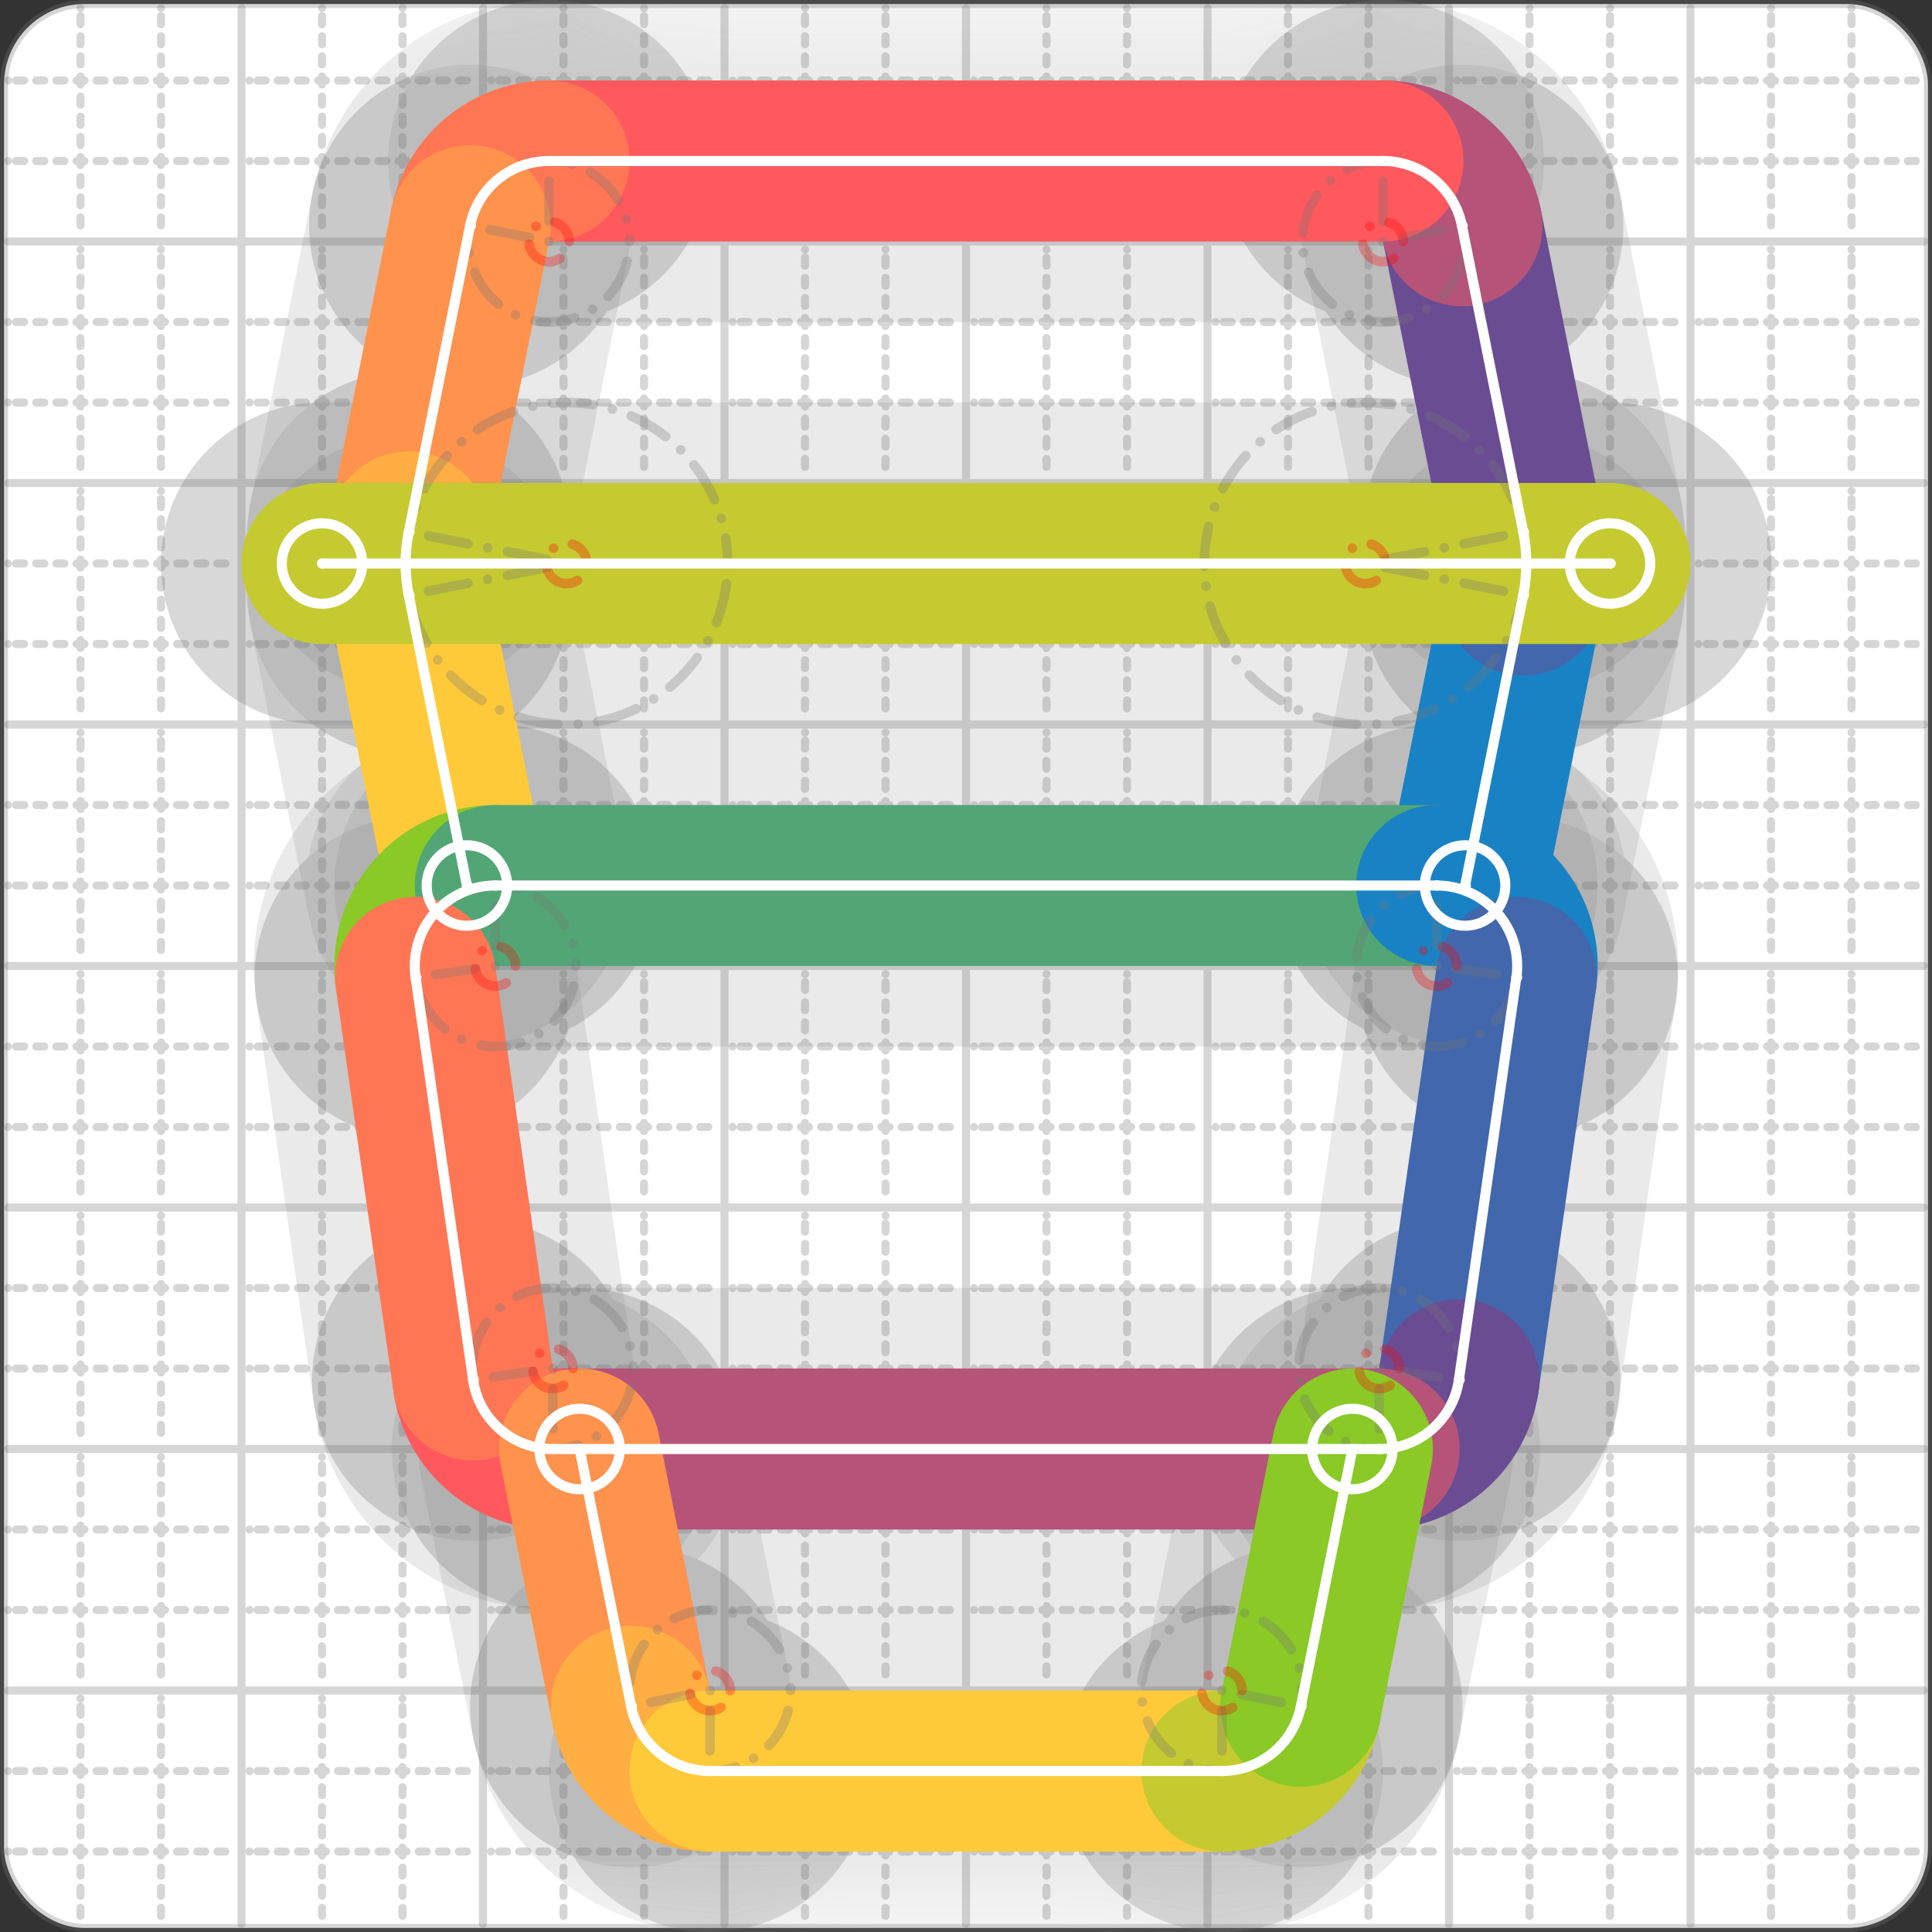 <svg xmlns="http://www.w3.org/2000/svg" width="24" height="24" viewBox="0 0 24 24" fill="none" stroke="currentColor" stroke-width="2" stroke-linecap="round" stroke-linejoin="round"><rect x="0" y="0" width="24" height="24" fill="#333333" stroke="none"/><style>
  @media screen and (prefers-color-scheme: light) {
    .svg-preview-grid-rect { fill: none }
  }
  @media screen and (prefers-color-scheme: dark) {
    .svg-preview-grid-rect { fill: none }
    .svg
    .svg-preview-grid-group,
    .svg-preview-radii-group,
    .svg-preview-shadow-mask-group,
    .svg-preview-shadow-group {
      stroke: #fff;
    }
  }
</style><g class="svg-preview-grid-group" stroke-linecap="butt" stroke-width="0.1" stroke="#777" stroke-opacity="0.3"><rect class="svg-preview-grid-rect" width="23.9" height="23.9" x="0.05" y="0.05" rx="1" fill="#fff"></rect><path stroke-dasharray="0 0.1 0.1 0.15 0.1 0.15 0.1 0.15 0.1 0.15 0.1 0.15 0.1 0.15 0.1 0.15 0.1 0.15 0.1 0.15 0.1 0.15 0.1 0.15 0 0.15" stroke-width="0.1" d="M0.1 1h23.8M1 0.1v23.8M0.1 2h23.8M2 0.1v23.8M0.1 4h23.8M4 0.1v23.8M0.1 5h23.8M5 0.1v23.8M0.1 7h23.8M7 0.1v23.8M0.1 8h23.8M8 0.1v23.8M0.1 10h23.8M10 0.1v23.8M0.1 11h23.8M11 0.1v23.8M0.1 13h23.8M13 0.1v23.8M0.1 14h23.8M14 0.1v23.8M0.1 16h23.8M16 0.1v23.8M0.1 17h23.8M17 0.1v23.8M0.1 19h23.8M19 0.1v23.8M0.1 20h23.8M20 0.1v23.8M0.1 22h23.8M22 0.1v23.8M0.1 23h23.8M23 0.1v23.8"></path><path d="M0.1 3h23.8M3 0.1v23.8M0.1 6h23.8M6 0.1v23.8M0.1 9h23.8M9 0.1v23.8M0.1 12h23.8M12 0.1v23.8M0.1 15h23.8M15 0.1v23.8M0.1 18h23.8M18 0.1v23.8M0.1 21h23.8M21 0.1v23.8"></path></g><g class="svg-preview-shadow-mask-group" stroke-width="4" stroke="#777" stroke-opacity="0.15"><mask id="svg-preview-shadow-mask-0" maskUnits="userSpaceOnUse" stroke-opacity="1" stroke-width="4" stroke="#000"><rect x="0" y="0" width="24" height="24" fill="#fff" stroke="none" rx="1"></rect><path d="M18.2 11h.01M18.922 7.392h.01M18.922 6.608h.01M18.161 2.804h.01M17.18 2h.01M6.82 2h.01M5.84 2.804h.01M5.078 6.608h.01M5.078 7.392h.01M5.8 11h.01"></path></mask><mask id="svg-preview-shadow-mask-1" maskUnits="userSpaceOnUse" stroke-opacity="1" stroke-width="4" stroke="#000"><rect x="0" y="0" width="24" height="24" fill="#fff" stroke="none" rx="1"></rect><path d="M4 7h.01M20 7h.01"></path></mask><mask id="svg-preview-shadow-mask-2" maskUnits="userSpaceOnUse" stroke-opacity="1" stroke-width="4" stroke="#000"><rect x="0" y="0" width="24" height="24" fill="#fff" stroke="none" rx="1"></rect><path d="M5.163 12.141h.01M6.153 11h.01M17.847 11h.01M18.837 12.141h.01M18.123 17.141h.01M17.133 18h.01M6.867 18h.01M5.877 17.141h.01"></path></mask><mask id="svg-preview-shadow-mask-3" maskUnits="userSpaceOnUse" stroke-opacity="1" stroke-width="4" stroke="#000"><rect x="0" y="0" width="24" height="24" fill="#fff" stroke="none" rx="1"></rect><path d="M7.2 18h.01M7.84 21.196h.01M8.82 22h.01M15.18 22h.01M16.16 21.196h.01M16.8 18h.01"></path></mask></g><g class="svg-preview-shadow-group" stroke-width="4" stroke="#777" stroke-opacity="0.15"><path mask="url(#svg-preview-shadow-mask-0)" d="M 18.2 11 L 18.922 7.392"></path><path mask="url(#svg-preview-shadow-mask-0)" d="M 18.922 7.392 A2 2 0 0 0 18.922 6.608"></path><path mask="url(#svg-preview-shadow-mask-0)" d="M 18.922 6.608 L 18.161 2.804"></path><path mask="url(#svg-preview-shadow-mask-0)" d="M 18.161 2.804 A1 1 0 0 0 17.18 2"></path><path mask="url(#svg-preview-shadow-mask-0)" d="M 17.18 2 L 6.82 2"></path><path mask="url(#svg-preview-shadow-mask-0)" d="M 6.82 2 A1 1 0 0 0 5.84 2.804"></path><path mask="url(#svg-preview-shadow-mask-0)" d="M 5.84 2.804 L 5.078 6.608"></path><path mask="url(#svg-preview-shadow-mask-0)" d="M 5.078 6.608 A2 2 0 0 0 5.078 7.392"></path><path mask="url(#svg-preview-shadow-mask-0)" d="M 5.078 7.392 L 5.8 11"></path><path mask="url(#svg-preview-shadow-mask-1)" d="M 4 7 L 20 7"></path><path mask="url(#svg-preview-shadow-mask-2)" d="M 5.163 12.141 A1 1 0 0 1 6.153 11"></path><path mask="url(#svg-preview-shadow-mask-2)" d="M 6.153 11 L 17.847 11"></path><path mask="url(#svg-preview-shadow-mask-2)" d="M 17.847 11 A1 1 0 0 1 18.837 12.141"></path><path mask="url(#svg-preview-shadow-mask-2)" d="M 18.837 12.141 L 18.123 17.141"></path><path mask="url(#svg-preview-shadow-mask-2)" d="M 18.123 17.141 A1 1 0 0 1 17.133 18"></path><path mask="url(#svg-preview-shadow-mask-2)" d="M 17.133 18 L 6.867 18"></path><path mask="url(#svg-preview-shadow-mask-2)" d="M 6.867 18 A1 1 0 0 1 5.877 17.141"></path><path mask="url(#svg-preview-shadow-mask-2)" d="M 5.877 17.141 L 5.163 12.141"></path><path mask="url(#svg-preview-shadow-mask-3)" d="M 7.2 18 L 7.84 21.196"></path><path mask="url(#svg-preview-shadow-mask-3)" d="M 7.84 21.196 A1 1 0 0 0 8.82 22"></path><path mask="url(#svg-preview-shadow-mask-3)" d="M 8.82 22 L 15.18 22"></path><path mask="url(#svg-preview-shadow-mask-3)" d="M 15.18 22 A1 1 0 0 0 16.16 21.196"></path><path mask="url(#svg-preview-shadow-mask-3)" d="M 16.16 21.196 L 16.8 18"></path><path d="M18.2 11h.01M18.922 7.392h.01M18.922 6.608h.01M18.161 2.804h.01M17.18 2h.01M6.82 2h.01M5.84 2.804h.01M5.078 6.608h.01M5.078 7.392h.01M5.8 11h.01M4 7h.01M20 7h.01M5.163 12.141h.01M6.153 11h.01M17.847 11h.01M18.837 12.141h.01M18.123 17.141h.01M17.133 18h.01M6.867 18h.01M5.877 17.141h.01M7.2 18h.01M7.84 21.196h.01M8.82 22h.01M15.18 22h.01M16.16 21.196h.01M16.8 18h.01"></path></g><g class="svg-preview-handles-group" stroke-width="0.12" stroke="#777" stroke-opacity="0.6"></g><g class="svg-preview-colored-path-group"><path d="M 18.2 11 L 18.922 7.392" stroke="#1982c4"></path><path d="M 18.922 7.392 A2 2 0 0 0 18.922 6.608" stroke="#4267AC"></path><path d="M 18.922 6.608 L 18.161 2.804" stroke="#6a4c93"></path><path d="M 18.161 2.804 A1 1 0 0 0 17.18 2" stroke="#B55379"></path><path d="M 17.18 2 L 6.82 2" stroke="#FF595E"></path><path d="M 6.82 2 A1 1 0 0 0 5.84 2.804" stroke="#FF7655"></path><path d="M 5.84 2.804 L 5.078 6.608" stroke="#ff924c"></path><path d="M 5.078 6.608 A2 2 0 0 0 5.078 7.392" stroke="#FFAE43"></path><path d="M 5.078 7.392 L 5.8 11" stroke="#ffca3a"></path><path d="M 4 7 L 20 7" stroke="#C5CA30"></path><path d="M 5.163 12.141 A1 1 0 0 1 6.153 11" stroke="#8ac926"></path><path d="M 6.153 11 L 17.847 11" stroke="#52A675"></path><path d="M 17.847 11 A1 1 0 0 1 18.837 12.141" stroke="#1982c4"></path><path d="M 18.837 12.141 L 18.123 17.141" stroke="#4267AC"></path><path d="M 18.123 17.141 A1 1 0 0 1 17.133 18" stroke="#6a4c93"></path><path d="M 17.133 18 L 6.867 18" stroke="#B55379"></path><path d="M 6.867 18 A1 1 0 0 1 5.877 17.141" stroke="#FF595E"></path><path d="M 5.877 17.141 L 5.163 12.141" stroke="#FF7655"></path><path d="M 7.2 18 L 7.84 21.196" stroke="#ff924c"></path><path d="M 7.84 21.196 A1 1 0 0 0 8.82 22" stroke="#FFAE43"></path><path d="M 8.82 22 L 15.18 22" stroke="#ffca3a"></path><path d="M 15.18 22 A1 1 0 0 0 16.16 21.196" stroke="#C5CA30"></path><path d="M 16.16 21.196 L 16.8 18" stroke="#8ac926"></path></g><g class="svg-preview-radii-group" stroke-width="0.12" stroke-dasharray="0 0.25 0.25" stroke="#777" stroke-opacity="0.3"><path d="M18.922 7.392 16.961 7 18.922 6.608"></path><circle cy="7" cx="16.961" r="0.25" stroke-dasharray="0" stroke="red"></circle><circle cy="7" cx="16.961" r="2"></circle><path d="M18.161 2.804 17.18 3 17.18 2"></path><circle cy="3" cx="17.18" r="0.25" stroke-dasharray="0" stroke="red"></circle><circle cy="3" cx="17.18" r="1"></circle><path d="M6.82 2 6.821 3 5.84 2.804"></path><circle cy="3" cx="6.821" r="0.25" stroke-dasharray="0" stroke="red"></circle><circle cy="3" cx="6.821" r="1"></circle><path d="M5.078 6.608 7.039 7 5.078 7.392"></path><circle cy="7" cx="7.039" r="0.25" stroke-dasharray="0" stroke="red"></circle><circle cy="7" cx="7.039" r="2"></circle><path d="M5.163 12.141 6.153 12 6.153 11"></path><circle cy="12" cx="6.153" r="0.25" stroke-dasharray="0" stroke="red"></circle><circle cy="12" cx="6.153" r="1"></circle><path d="M17.847 11 17.847 12 18.837 12.141"></path><circle cy="12" cx="17.847" r="0.25" stroke-dasharray="0" stroke="red"></circle><circle cy="12" cx="17.847" r="1"></circle><path d="M18.123 17.141 17.133 17 17.133 18"></path><circle cy="17" cx="17.133" r="0.25" stroke-dasharray="0" stroke="red"></circle><circle cy="17" cx="17.133" r="1"></circle><path d="M6.867 18 6.867 17 5.877 17.141"></path><circle cy="17" cx="6.867" r="0.25" stroke-dasharray="0" stroke="red"></circle><circle cy="17" cx="6.867" r="1"></circle><path d="M7.84 21.196 8.821 21 8.82 22"></path><circle cy="21" cx="8.821" r="0.25" stroke-dasharray="0" stroke="red"></circle><circle cy="21" cx="8.821" r="1"></circle><path d="M15.18 22 15.179 21 16.16 21.196"></path><circle cy="21" cx="15.179" r="0.25" stroke-dasharray="0" stroke="red"></circle><circle cy="21" cx="15.179" r="1"></circle></g><g class="svg-preview-control-path-marker-mask-group" stroke-width="1" stroke="#000"><mask id="svg-preview-control-path-marker-mask-0" maskUnits="userSpaceOnUse"><rect x="0" y="0" width="24" height="24" fill="#fff" stroke="none" rx="1"></rect><path d="M18.2 11h.01"></path><path d="M18.922 7.392h.01"></path></mask><mask id="svg-preview-control-path-marker-mask-1" maskUnits="userSpaceOnUse"><rect x="0" y="0" width="24" height="24" fill="#fff" stroke="none" rx="1"></rect><path d="M18.922 7.392h.01"></path><path d="M18.922 6.608h.01"></path></mask><mask id="svg-preview-control-path-marker-mask-2" maskUnits="userSpaceOnUse"><rect x="0" y="0" width="24" height="24" fill="#fff" stroke="none" rx="1"></rect><path d="M18.922 6.608h.01"></path><path d="M18.161 2.804h.01"></path></mask><mask id="svg-preview-control-path-marker-mask-3" maskUnits="userSpaceOnUse"><rect x="0" y="0" width="24" height="24" fill="#fff" stroke="none" rx="1"></rect><path d="M18.161 2.804h.01"></path><path d="M17.18 2h.01"></path></mask><mask id="svg-preview-control-path-marker-mask-4" maskUnits="userSpaceOnUse"><rect x="0" y="0" width="24" height="24" fill="#fff" stroke="none" rx="1"></rect><path d="M17.18 2h.01"></path><path d="M6.82 2h.01"></path></mask><mask id="svg-preview-control-path-marker-mask-5" maskUnits="userSpaceOnUse"><rect x="0" y="0" width="24" height="24" fill="#fff" stroke="none" rx="1"></rect><path d="M6.82 2h.01"></path><path d="M5.84 2.804h.01"></path></mask><mask id="svg-preview-control-path-marker-mask-6" maskUnits="userSpaceOnUse"><rect x="0" y="0" width="24" height="24" fill="#fff" stroke="none" rx="1"></rect><path d="M5.84 2.804h.01"></path><path d="M5.078 6.608h.01"></path></mask><mask id="svg-preview-control-path-marker-mask-7" maskUnits="userSpaceOnUse"><rect x="0" y="0" width="24" height="24" fill="#fff" stroke="none" rx="1"></rect><path d="M5.078 6.608h.01"></path><path d="M5.078 7.392h.01"></path></mask><mask id="svg-preview-control-path-marker-mask-8" maskUnits="userSpaceOnUse"><rect x="0" y="0" width="24" height="24" fill="#fff" stroke="none" rx="1"></rect><path d="M5.078 7.392h.01"></path><path d="M5.8 11h.01"></path></mask><mask id="svg-preview-control-path-marker-mask-9" maskUnits="userSpaceOnUse"><rect x="0" y="0" width="24" height="24" fill="#fff" stroke="none" rx="1"></rect><path d="M4 7h.01"></path><path d="M20 7h.01"></path></mask><mask id="svg-preview-control-path-marker-mask-10" maskUnits="userSpaceOnUse"><rect x="0" y="0" width="24" height="24" fill="#fff" stroke="none" rx="1"></rect><path d="M5.163 12.141h.01"></path><path d="M6.153 11h.01"></path></mask><mask id="svg-preview-control-path-marker-mask-11" maskUnits="userSpaceOnUse"><rect x="0" y="0" width="24" height="24" fill="#fff" stroke="none" rx="1"></rect><path d="M6.153 11h.01"></path><path d="M17.847 11h.01"></path></mask><mask id="svg-preview-control-path-marker-mask-12" maskUnits="userSpaceOnUse"><rect x="0" y="0" width="24" height="24" fill="#fff" stroke="none" rx="1"></rect><path d="M17.847 11h.01"></path><path d="M18.837 12.141h.01"></path></mask><mask id="svg-preview-control-path-marker-mask-13" maskUnits="userSpaceOnUse"><rect x="0" y="0" width="24" height="24" fill="#fff" stroke="none" rx="1"></rect><path d="M18.837 12.141h.01"></path><path d="M18.123 17.141h.01"></path></mask><mask id="svg-preview-control-path-marker-mask-14" maskUnits="userSpaceOnUse"><rect x="0" y="0" width="24" height="24" fill="#fff" stroke="none" rx="1"></rect><path d="M18.123 17.141h.01"></path><path d="M17.133 18h.01"></path></mask><mask id="svg-preview-control-path-marker-mask-15" maskUnits="userSpaceOnUse"><rect x="0" y="0" width="24" height="24" fill="#fff" stroke="none" rx="1"></rect><path d="M17.133 18h.01"></path><path d="M6.867 18h.01"></path></mask><mask id="svg-preview-control-path-marker-mask-16" maskUnits="userSpaceOnUse"><rect x="0" y="0" width="24" height="24" fill="#fff" stroke="none" rx="1"></rect><path d="M6.867 18h.01"></path><path d="M5.877 17.141h.01"></path></mask><mask id="svg-preview-control-path-marker-mask-17" maskUnits="userSpaceOnUse"><rect x="0" y="0" width="24" height="24" fill="#fff" stroke="none" rx="1"></rect><path d="M5.877 17.141h.01"></path><path d="M5.163 12.141h.01"></path></mask><mask id="svg-preview-control-path-marker-mask-18" maskUnits="userSpaceOnUse"><rect x="0" y="0" width="24" height="24" fill="#fff" stroke="none" rx="1"></rect><path d="M7.2 18h.01"></path><path d="M7.84 21.196h.01"></path></mask><mask id="svg-preview-control-path-marker-mask-19" maskUnits="userSpaceOnUse"><rect x="0" y="0" width="24" height="24" fill="#fff" stroke="none" rx="1"></rect><path d="M7.84 21.196h.01"></path><path d="M8.82 22h.01"></path></mask><mask id="svg-preview-control-path-marker-mask-20" maskUnits="userSpaceOnUse"><rect x="0" y="0" width="24" height="24" fill="#fff" stroke="none" rx="1"></rect><path d="M8.82 22h.01"></path><path d="M15.18 22h.01"></path></mask><mask id="svg-preview-control-path-marker-mask-21" maskUnits="userSpaceOnUse"><rect x="0" y="0" width="24" height="24" fill="#fff" stroke="none" rx="1"></rect><path d="M15.18 22h.01"></path><path d="M16.16 21.196h.01"></path></mask><mask id="svg-preview-control-path-marker-mask-22" maskUnits="userSpaceOnUse"><rect x="0" y="0" width="24" height="24" fill="#fff" stroke="none" rx="1"></rect><path d="M16.16 21.196h.01"></path><path d="M16.8 18h.01"></path></mask></g><g class="svg-preview-control-path-group" stroke="#fff" stroke-width="0.125"><path mask="url(#svg-preview-control-path-marker-mask-0)" d="M 18.2 11 L 18.922 7.392"></path><path mask="url(#svg-preview-control-path-marker-mask-1)" d="M 18.922 7.392 A2 2 0 0 0 18.922 6.608"></path><path mask="url(#svg-preview-control-path-marker-mask-2)" d="M 18.922 6.608 L 18.161 2.804"></path><path mask="url(#svg-preview-control-path-marker-mask-3)" d="M 18.161 2.804 A1 1 0 0 0 17.18 2"></path><path mask="url(#svg-preview-control-path-marker-mask-4)" d="M 17.18 2 L 6.82 2"></path><path mask="url(#svg-preview-control-path-marker-mask-5)" d="M 6.82 2 A1 1 0 0 0 5.84 2.804"></path><path mask="url(#svg-preview-control-path-marker-mask-6)" d="M 5.84 2.804 L 5.078 6.608"></path><path mask="url(#svg-preview-control-path-marker-mask-7)" d="M 5.078 6.608 A2 2 0 0 0 5.078 7.392"></path><path mask="url(#svg-preview-control-path-marker-mask-8)" d="M 5.078 7.392 L 5.8 11"></path><path mask="url(#svg-preview-control-path-marker-mask-9)" d="M 4 7 L 20 7"></path><path mask="url(#svg-preview-control-path-marker-mask-10)" d="M 5.163 12.141 A1 1 0 0 1 6.153 11"></path><path mask="url(#svg-preview-control-path-marker-mask-11)" d="M 6.153 11 L 17.847 11"></path><path mask="url(#svg-preview-control-path-marker-mask-12)" d="M 17.847 11 A1 1 0 0 1 18.837 12.141"></path><path mask="url(#svg-preview-control-path-marker-mask-13)" d="M 18.837 12.141 L 18.123 17.141"></path><path mask="url(#svg-preview-control-path-marker-mask-14)" d="M 18.123 17.141 A1 1 0 0 1 17.133 18"></path><path mask="url(#svg-preview-control-path-marker-mask-15)" d="M 17.133 18 L 6.867 18"></path><path mask="url(#svg-preview-control-path-marker-mask-16)" d="M 6.867 18 A1 1 0 0 1 5.877 17.141"></path><path mask="url(#svg-preview-control-path-marker-mask-17)" d="M 5.877 17.141 L 5.163 12.141"></path><path mask="url(#svg-preview-control-path-marker-mask-18)" d="M 7.2 18 L 7.84 21.196"></path><path mask="url(#svg-preview-control-path-marker-mask-19)" d="M 7.84 21.196 A1 1 0 0 0 8.82 22"></path><path mask="url(#svg-preview-control-path-marker-mask-20)" d="M 8.82 22 L 15.18 22"></path><path mask="url(#svg-preview-control-path-marker-mask-21)" d="M 15.18 22 A1 1 0 0 0 16.16 21.196"></path><path mask="url(#svg-preview-control-path-marker-mask-22)" d="M 16.16 21.196 L 16.8 18"></path></g><g class="svg-preview-control-path-marker-group" stroke="#fff" stroke-width="0.125"><path d="M18.2 11h.01M18.922 7.392h.01M18.922 7.392h.01M18.922 6.608h.01M18.922 6.608h.01M18.161 2.804h.01M18.161 2.804h.01M17.18 2h.01M17.18 2h.01M6.82 2h.01M6.82 2h.01M5.84 2.804h.01M5.84 2.804h.01M5.078 6.608h.01M5.078 6.608h.01M5.078 7.392h.01M5.078 7.392h.01M5.8 11h.01M4 7h.01M20 7h.01M5.163 12.141h.01M6.153 11h.01M6.153 11h.01M17.847 11h.01M17.847 11h.01M18.837 12.141h.01M18.837 12.141h.01M18.123 17.141h.01M18.123 17.141h.01M17.133 18h.01M17.133 18h.01M6.867 18h.01M6.867 18h.01M5.877 17.141h.01M5.877 17.141h.01M5.163 12.141h.01M7.2 18h.01M7.84 21.196h.01M7.84 21.196h.01M8.82 22h.01M8.82 22h.01M15.18 22h.01M15.18 22h.01M16.16 21.196h.01M16.16 21.196h.01M16.8 18h.01"></path><circle cx="18.2" cy="11" r="0.5"></circle><circle cx="5.8" cy="11" r="0.5"></circle><circle cx="4" cy="7" r="0.5"></circle><circle cx="20" cy="7" r="0.5"></circle><circle cx="7.2" cy="18" r="0.5"></circle><circle cx="16.8" cy="18" r="0.5"></circle></g><g class="svg-preview-handles-group" stroke-width="0.12" stroke="#FFF" stroke-opacity="0.3"></g></svg>